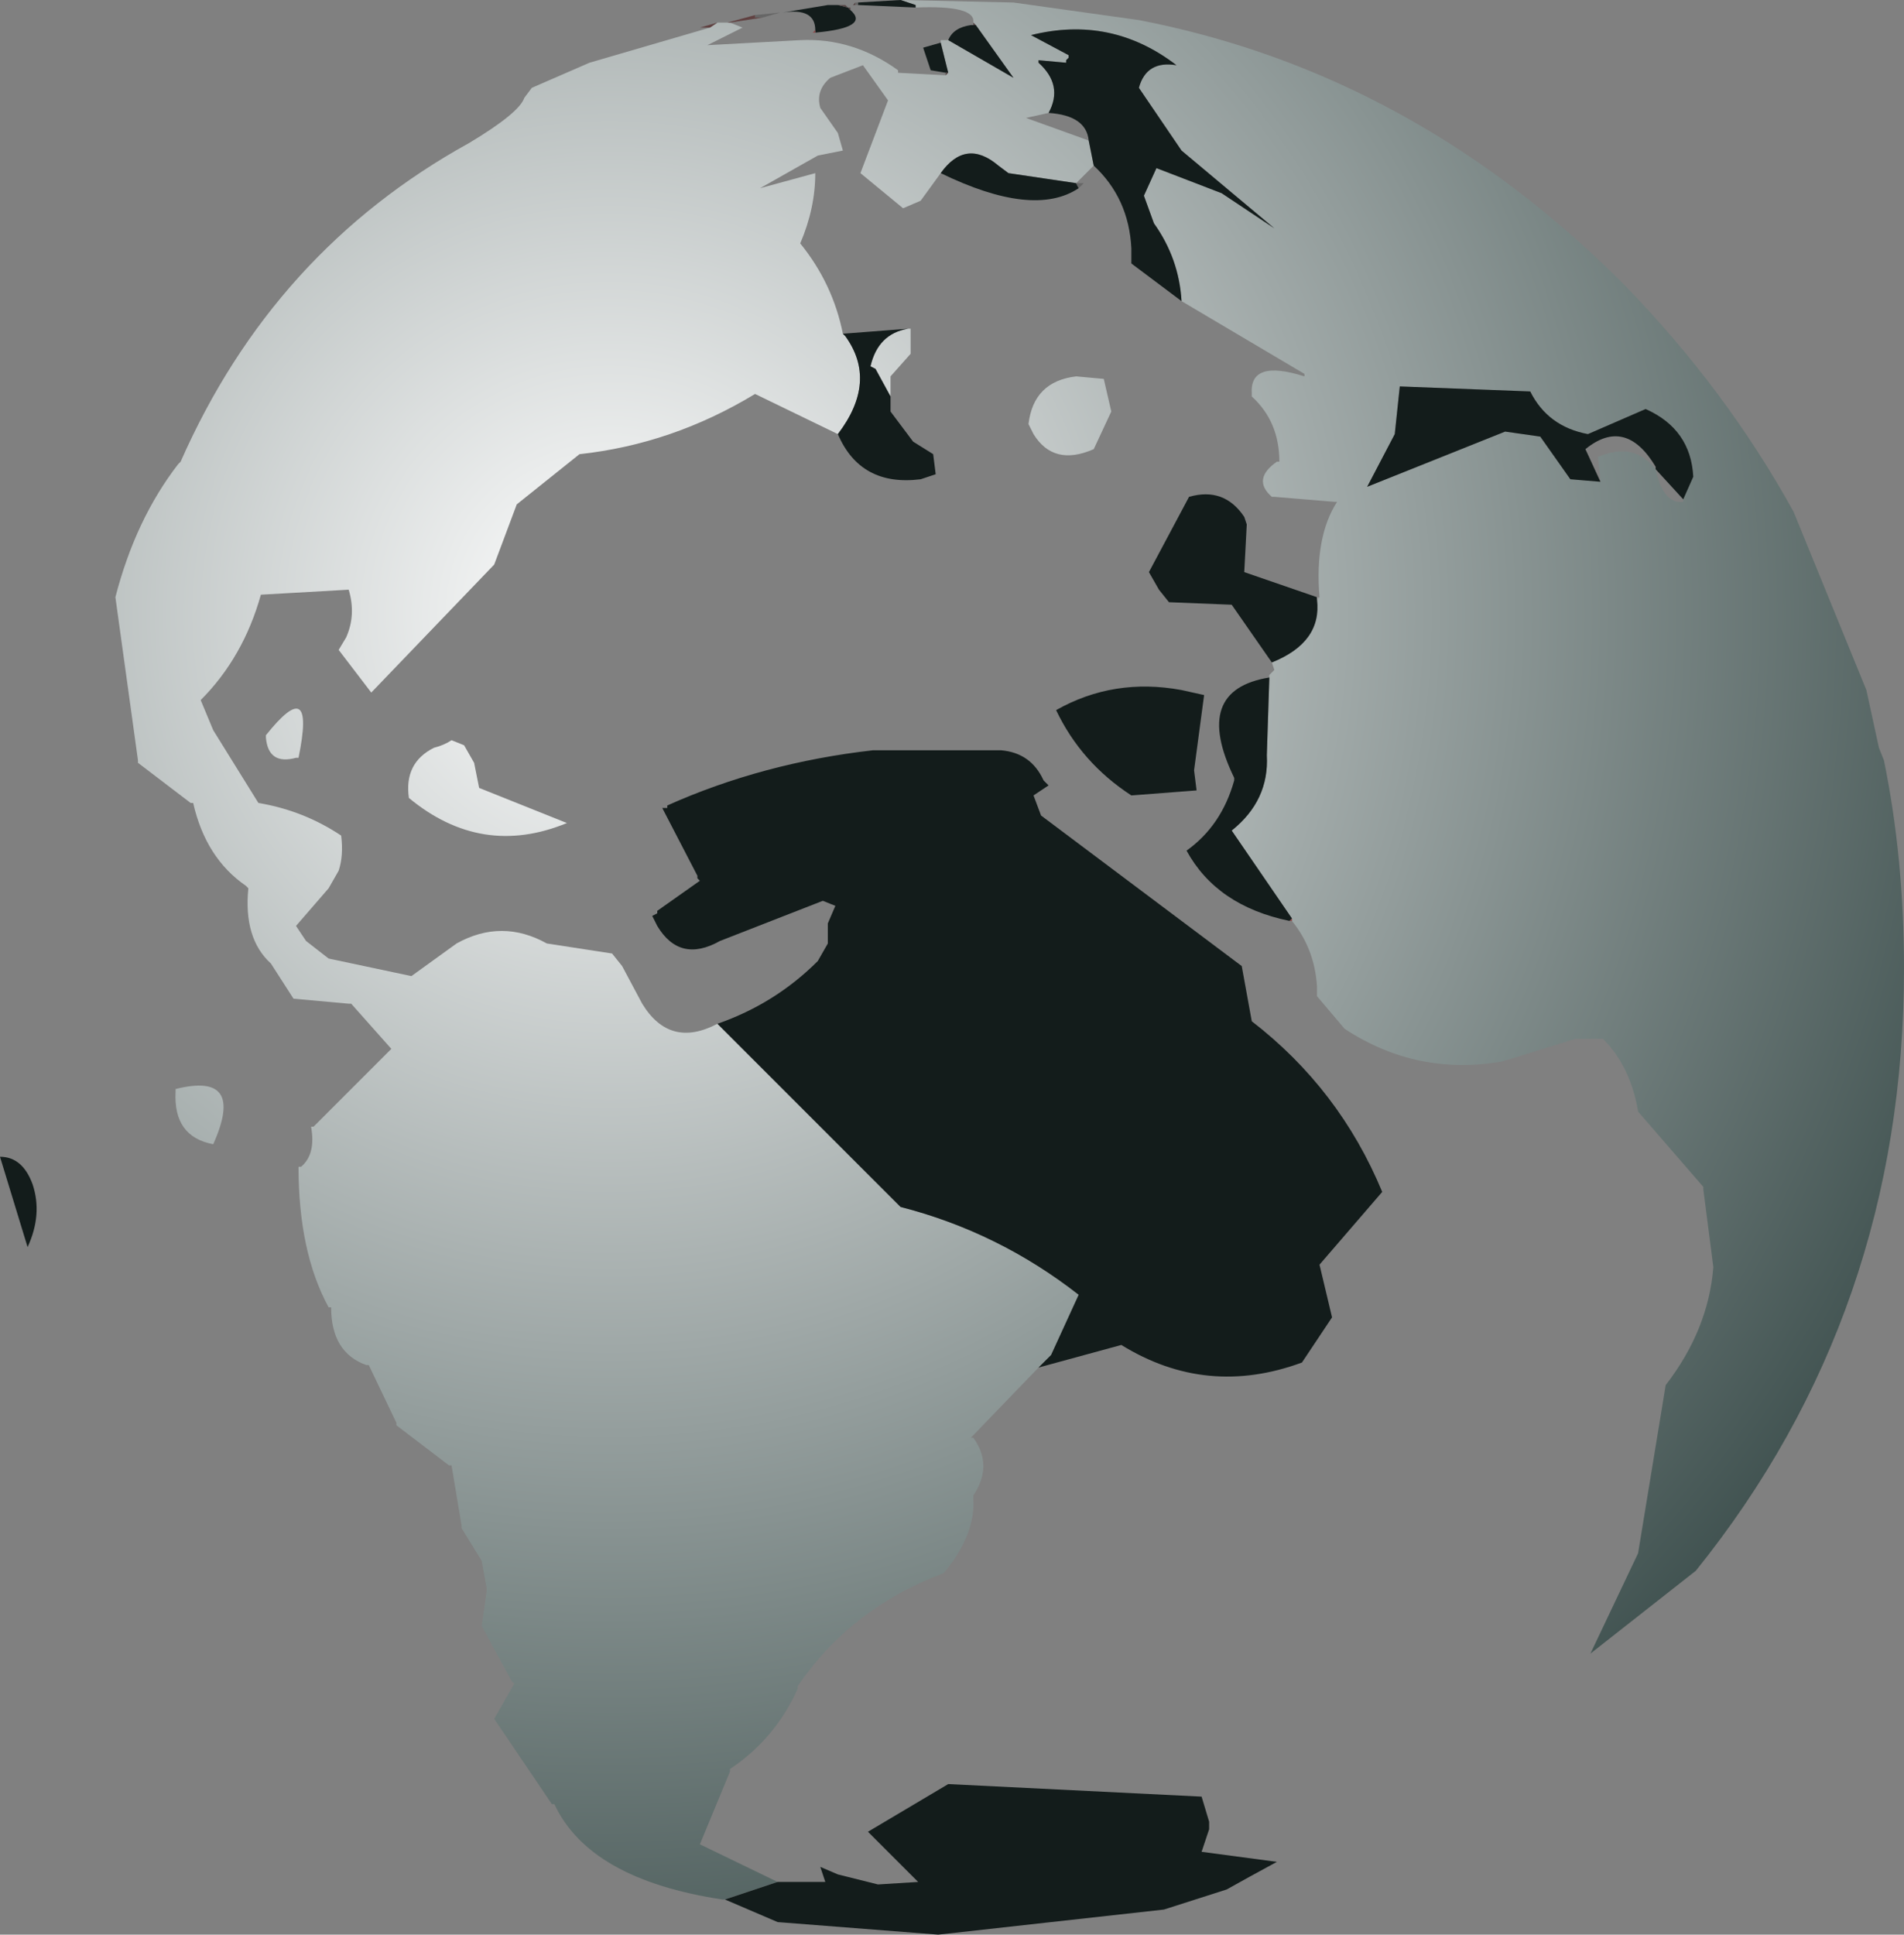 <?xml version="1.0" encoding="UTF-8" standalone="no"?>
<svg xmlns:xlink="http://www.w3.org/1999/xlink" height="38.55px" width="37.95px" xmlns="http://www.w3.org/2000/svg">
  <rect width="100%" height="100%" fill="#808080" stroke="none"/>
  <g transform="matrix(1.0, 0.0, 0.0, 1.0, 293.5, 218.8)">
    <path d="M-271.8 -216.0 L-271.7 -215.5 -272.05 -215.15 -273.4 -215.35 -273.6 -215.5 Q-274.25 -216.05 -274.75 -215.35 L-275.15 -214.8 -275.5 -214.65 -276.35 -215.35 -275.8 -216.8 -276.3 -217.5 -276.95 -217.25 Q-277.25 -217.0 -277.15 -216.65 L-276.8 -216.15 -276.7 -215.8 -277.2 -215.7 -278.35 -215.05 -277.25 -215.35 Q-277.25 -214.65 -277.55 -213.95 -276.9 -213.15 -276.7 -212.15 L-276.65 -212.1 Q-276.0 -211.2 -276.8 -210.15 L-278.45 -210.95 Q-280.1 -209.95 -281.95 -209.75 L-283.2 -208.75 -283.65 -207.55 -286.1 -205.0 -286.75 -205.85 -286.6 -206.1 Q-286.4 -206.55 -286.55 -207.05 L-288.3 -206.95 Q-288.65 -205.7 -289.5 -204.85 L-289.25 -204.25 -288.35 -202.8 Q-287.45 -202.65 -286.7 -202.15 -286.65 -201.75 -286.75 -201.45 L-286.95 -201.1 -287.6 -200.35 -287.4 -200.05 -286.95 -199.7 -285.3 -199.35 -284.4 -200.0 Q-283.5 -200.5 -282.6 -200.0 L-281.3 -199.8 -281.1 -199.55 -280.7 -198.8 Q-280.15 -197.9 -279.2 -198.4 L-275.55 -194.75 Q-273.6 -194.25 -272.0 -193.0 L-272.55 -191.8 -272.8 -191.55 -274.15 -190.15 -274.1 -190.15 Q-273.7 -189.6 -274.1 -189.0 L-274.1 -188.95 Q-274.05 -188.25 -274.65 -187.5 L-274.7 -187.45 Q-276.55 -186.75 -277.6 -185.2 L-277.6 -185.15 Q-278.05 -184.15 -278.95 -183.55 L-278.95 -183.5 -279.55 -182.05 -278.0 -181.3 -279.05 -180.95 -279.1 -180.95 Q-281.75 -181.35 -282.45 -182.85 L-282.5 -182.85 -283.65 -184.55 -283.25 -185.25 -283.3 -185.3 -283.9 -186.4 -283.8 -187.1 -283.8 -187.15 -283.9 -187.7 -284.3 -188.35 -284.3 -188.4 -284.5 -189.6 -284.55 -189.6 -285.6 -190.4 -285.6 -190.45 -286.15 -191.6 -286.2 -191.6 Q-286.9 -191.85 -286.9 -192.75 L-286.95 -192.75 Q-287.55 -193.85 -287.55 -195.55 L-287.5 -195.55 Q-287.2 -195.8 -287.3 -196.35 L-287.25 -196.35 -285.7 -197.9 -286.5 -198.8 -286.55 -198.8 -287.65 -198.9 -288.1 -199.6 Q-288.65 -200.1 -288.55 -201.1 L-288.6 -201.15 Q-289.4 -201.7 -289.65 -202.8 L-289.7 -202.8 -290.75 -203.6 -290.75 -203.65 -291.2 -206.9 Q-290.8 -208.45 -289.95 -209.55 L-289.9 -209.6 Q-288.05 -213.8 -284.15 -215.95 -283.15 -216.55 -283.05 -216.85 L-282.9 -217.05 -281.75 -217.55 -279.35 -218.25 -279.2 -218.35 -279.0 -218.35 -278.95 -218.35 -278.7 -218.25 -279.4 -217.9 -277.55 -218.0 Q-276.5 -218.05 -275.6 -217.4 L-275.6 -217.35 -274.65 -217.3 -274.6 -217.35 -274.75 -217.95 -274.75 -218.0 -274.6 -218.0 -273.3 -217.25 -274.05 -218.3 -274.1 -218.35 Q-274.05 -218.7 -275.25 -218.65 L-275.25 -218.7 -275.55 -218.8 -273.3 -218.75 -270.8 -218.4 Q-265.35 -217.35 -261.15 -213.15 -259.1 -211.05 -257.75 -208.6 L-256.3 -205.05 -256.05 -203.9 -255.95 -203.65 Q-255.55 -201.7 -255.55 -199.5 -255.55 -192.65 -259.7 -187.5 L-261.8 -185.85 -260.85 -187.85 -260.3 -191.2 Q-259.45 -192.3 -259.35 -193.55 L-259.55 -195.1 -259.55 -195.15 -260.85 -196.65 Q-261.0 -197.55 -261.55 -198.1 L-262.1 -198.1 -263.55 -197.65 Q-265.25 -197.35 -266.7 -198.3 L-267.25 -198.95 -267.25 -199.15 Q-267.3 -199.9 -267.75 -200.45 L-267.75 -200.5 -268.95 -202.25 Q-268.2 -202.85 -268.25 -203.75 L-268.2 -205.3 -268.2 -205.35 -268.1 -205.45 -268.15 -205.6 Q-267.15 -206.0 -267.25 -206.85 L-267.2 -206.9 Q-267.3 -208.1 -266.85 -208.8 L-266.9 -208.8 -268.1 -208.9 -268.15 -208.9 Q-268.55 -209.25 -268.05 -209.6 L-268.0 -209.6 Q-268.0 -210.4 -268.55 -210.9 L-268.55 -210.95 Q-268.6 -211.65 -267.5 -211.3 L-267.5 -211.35 -269.95 -212.8 Q-270.0 -213.65 -270.5 -214.35 L-270.7 -214.9 -270.45 -215.45 -269.15 -214.95 -268.1 -214.25 -269.95 -215.8 -270.8 -217.05 Q-270.65 -217.6 -270.05 -217.5 -271.35 -218.5 -272.95 -218.1 L-272.2 -217.7 -272.2 -217.65 -272.25 -217.6 -272.25 -217.55 -272.8 -217.6 -272.8 -217.55 Q-272.3 -217.1 -272.6 -216.55 L-273.05 -216.45 -271.8 -216.0 M-259.95 -208.85 L-259.75 -209.3 Q-259.8 -210.25 -260.7 -210.65 L-261.85 -210.15 Q-262.65 -210.3 -263.0 -211.0 L-265.6 -211.1 -265.7 -210.15 -266.25 -209.1 -263.5 -210.2 -262.8 -210.1 -262.2 -209.25 -261.6 -209.2 -261.65 -209.7 -261.5 -209.75 Q-260.9 -209.95 -260.5 -209.45 -260.35 -208.75 -259.95 -208.8 L-259.95 -208.85 M-271.7 -209.85 Q-272.5 -209.5 -272.9 -210.15 L-273.0 -210.35 Q-272.9 -211.2 -272.05 -211.3 L-271.5 -211.25 -271.35 -210.6 -271.7 -209.85 M-287.6 -203.7 Q-288.15 -203.55 -288.2 -204.1 L-288.2 -204.15 Q-287.2 -205.4 -287.55 -203.7 L-287.6 -203.7 M-275.75 -210.9 L-276.05 -211.45 -276.15 -211.5 Q-276.0 -212.15 -275.4 -212.25 L-275.35 -212.25 -275.35 -211.75 -275.75 -211.3 -275.75 -210.9 M-284.25 -203.95 L-284.05 -203.6 -283.95 -203.1 -282.2 -202.4 Q-283.9 -201.7 -285.35 -202.9 -285.45 -203.6 -284.85 -203.9 -284.65 -203.95 -284.5 -204.05 L-284.25 -203.95 M-290.0 -197.1 Q-288.6 -197.45 -289.25 -196.0 -290.05 -196.15 -290.0 -197.05 L-290.0 -197.1" fill="url(#gradient0)" fill-rule="evenodd" stroke="none"/>
    <path d="M-267.75 -200.45 L-267.8 -200.45 -267.75 -200.5 -267.75 -200.45" fill="#8f4444" fill-rule="evenodd" stroke="none"/>
    <path d="M-271.7 -215.5 L-271.8 -216.0 Q-271.85 -216.5 -272.6 -216.55 -272.3 -217.1 -272.8 -217.55 L-272.8 -217.6 -272.25 -217.55 -272.25 -217.6 -272.2 -217.65 -272.2 -217.7 -272.95 -218.1 Q-271.35 -218.5 -270.05 -217.5 -270.65 -217.6 -270.8 -217.05 L-269.95 -215.8 -268.1 -214.25 -269.15 -214.95 -270.45 -215.45 -270.7 -214.9 -270.5 -214.35 Q-270.0 -213.65 -269.95 -212.8 L-270.95 -213.55 -270.95 -213.85 Q-271.0 -214.85 -271.7 -215.5 M-274.1 -218.3 L-274.05 -218.3 -273.3 -217.25 -274.6 -218.0 Q-274.5 -218.25 -274.15 -218.3 L-274.1 -218.3 M-274.75 -217.95 L-274.6 -217.35 -274.65 -217.35 -274.95 -217.4 -275.1 -217.85 -274.75 -217.95 M-279.05 -180.95 L-278.0 -181.3 -277.05 -181.3 -277.15 -181.6 -276.8 -181.45 -276.0 -181.25 -275.2 -181.3 -276.2 -182.3 -274.6 -183.25 -269.55 -183.0 -269.4 -182.5 -269.4 -182.35 -269.55 -181.9 -268.05 -181.7 -268.6 -181.4 -269.05 -181.15 -270.3 -180.75 -274.8 -180.25 -278.0 -180.5 -279.05 -180.95 M-272.8 -191.55 L-272.55 -191.8 -272.0 -193.0 Q-273.6 -194.25 -275.55 -194.75 L-279.2 -198.4 Q-278.05 -198.8 -277.2 -199.65 L-277.0 -200.0 -277.0 -200.4 -276.85 -200.75 -277.1 -200.85 -279.15 -200.05 Q-279.95 -199.6 -280.4 -200.35 L-280.5 -200.55 -280.4 -200.6 -280.4 -200.65 -279.55 -201.25 -279.6 -201.3 -279.6 -201.35 -280.3 -202.7 -280.2 -202.7 -280.2 -202.75 Q-278.3 -203.6 -276.1 -203.85 L-273.55 -203.85 Q-272.95 -203.8 -272.7 -203.25 L-272.6 -203.15 -272.9 -202.95 -272.75 -202.55 -268.75 -199.55 -268.55 -198.45 Q-266.8 -197.1 -265.95 -195.05 L-267.2 -193.6 -266.95 -192.55 -267.55 -191.65 Q-269.45 -190.95 -271.15 -192.0 L-272.8 -191.55 M-276.8 -210.15 Q-276.0 -211.2 -276.65 -212.1 L-276.7 -212.15 -275.4 -212.25 Q-276.0 -212.15 -276.15 -211.5 L-276.05 -211.45 -275.75 -210.9 -275.75 -210.6 -275.3 -210.0 -274.9 -209.75 -274.85 -209.35 -275.15 -209.25 Q-276.35 -209.1 -276.8 -210.15 M-274.75 -215.35 Q-274.25 -216.05 -273.6 -215.5 L-273.4 -215.35 -272.05 -215.15 -272.0 -215.05 Q-272.9 -214.45 -274.75 -215.35 M-267.8 -200.45 Q-269.25 -200.75 -269.85 -201.85 -269.15 -202.35 -268.9 -203.25 L-268.9 -203.3 Q-269.75 -205.05 -268.2 -205.3 L-268.25 -203.75 Q-268.2 -202.85 -268.95 -202.25 L-267.75 -200.5 -267.8 -200.45 M-268.15 -205.6 L-268.95 -206.75 -270.2 -206.8 -270.4 -207.05 -270.6 -207.4 -269.8 -208.9 Q-269.1 -209.1 -268.7 -208.5 L-268.65 -208.35 -268.7 -207.4 -267.25 -206.9 -267.25 -206.85 Q-267.15 -206.0 -268.15 -205.6 M-261.6 -209.2 L-262.2 -209.25 -262.8 -210.1 -263.5 -210.2 -266.25 -209.1 -265.7 -210.15 -265.6 -211.1 -263.0 -211.0 Q-262.65 -210.3 -261.85 -210.15 L-260.7 -210.65 Q-259.8 -210.25 -259.75 -209.3 L-259.95 -208.85 -260.5 -209.45 -260.5 -209.5 Q-261.1 -210.5 -261.9 -209.85 L-261.6 -209.2 M-269.95 -205.05 L-269.5 -204.95 -269.7 -203.45 -269.65 -203.05 -270.95 -202.95 Q-271.95 -203.6 -272.45 -204.65 -271.3 -205.3 -269.95 -205.05 M-276.8 -218.7 L-276.6 -218.65 -276.55 -218.6 Q-276.15 -218.25 -277.25 -218.15 L-277.25 -218.2 Q-277.25 -218.65 -277.9 -218.55 L-277.0 -218.7 -276.8 -218.7 M-276.4 -218.75 L-275.55 -218.8 -275.25 -218.7 -275.25 -218.65 -276.4 -218.7 -276.4 -218.75 M-292.95 -193.95 L-293.5 -195.75 Q-293.05 -195.75 -292.85 -195.2 -292.65 -194.6 -292.95 -193.95" fill="#131c1b" fill-rule="evenodd" stroke="none"/>
    <path d="M-274.1 -218.35 L-274.05 -218.3 -274.1 -218.3 -274.1 -218.35 M-274.6 -217.35 L-274.65 -217.3 -274.65 -217.35 -274.6 -217.35 M-276.8 -218.7 L-276.65 -218.7 -276.6 -218.65 -276.8 -218.7 M-276.6 -218.65 L-276.55 -218.65 -276.55 -218.6 -276.6 -218.65 M-276.45 -218.7 L-276.5 -218.7 -276.45 -218.75 -276.45 -218.7" fill="#554545" fill-rule="evenodd" stroke="none"/>
    <path d="M-272.0 -215.05 L-272.05 -215.15 -271.9 -215.15 -272.0 -215.05 M-276.45 -218.75 L-276.4 -218.75 -276.4 -218.7 -276.45 -218.7 -276.45 -218.75 M-278.3 -218.45 L-278.45 -218.45 -278.45 -218.5 -277.95 -218.55 -278.3 -218.45" fill="#666666" fill-rule="evenodd" stroke="none"/>
    <path d="M-278.95 -218.35 L-279.0 -218.35 -278.45 -218.5 -278.45 -218.45 -278.3 -218.45 -278.95 -218.35 M-279.2 -218.35 L-279.35 -218.25 -279.55 -218.25 -279.2 -218.35" fill="#604141" fill-rule="evenodd" stroke="none"/>
    <path d="M-277.25 -218.15 L-277.3 -218.15 -277.25 -218.2 -277.25 -218.15" fill="#8c4343" fill-rule="evenodd" stroke="none"/>
    <path d="M-267.25 -206.9 L-267.2 -206.9 -267.25 -206.85 -267.25 -206.9" fill="#999999" fill-rule="evenodd" stroke="none"/>
  </g>
  <defs>
    <radialGradient cx="0" cy="0" gradientTransform="matrix(0.04, 0.0, 0.0, 0.04, -281.35, -206.55)" gradientUnits="userSpaceOnUse" id="gradient0" r="819.2" spreadMethod="pad">
      <stop offset="0.0" stop-color="#ffffff"/>
      <stop offset="1.0" stop-color="#283c3a"/>
    </radialGradient>
  </defs>
</svg>
